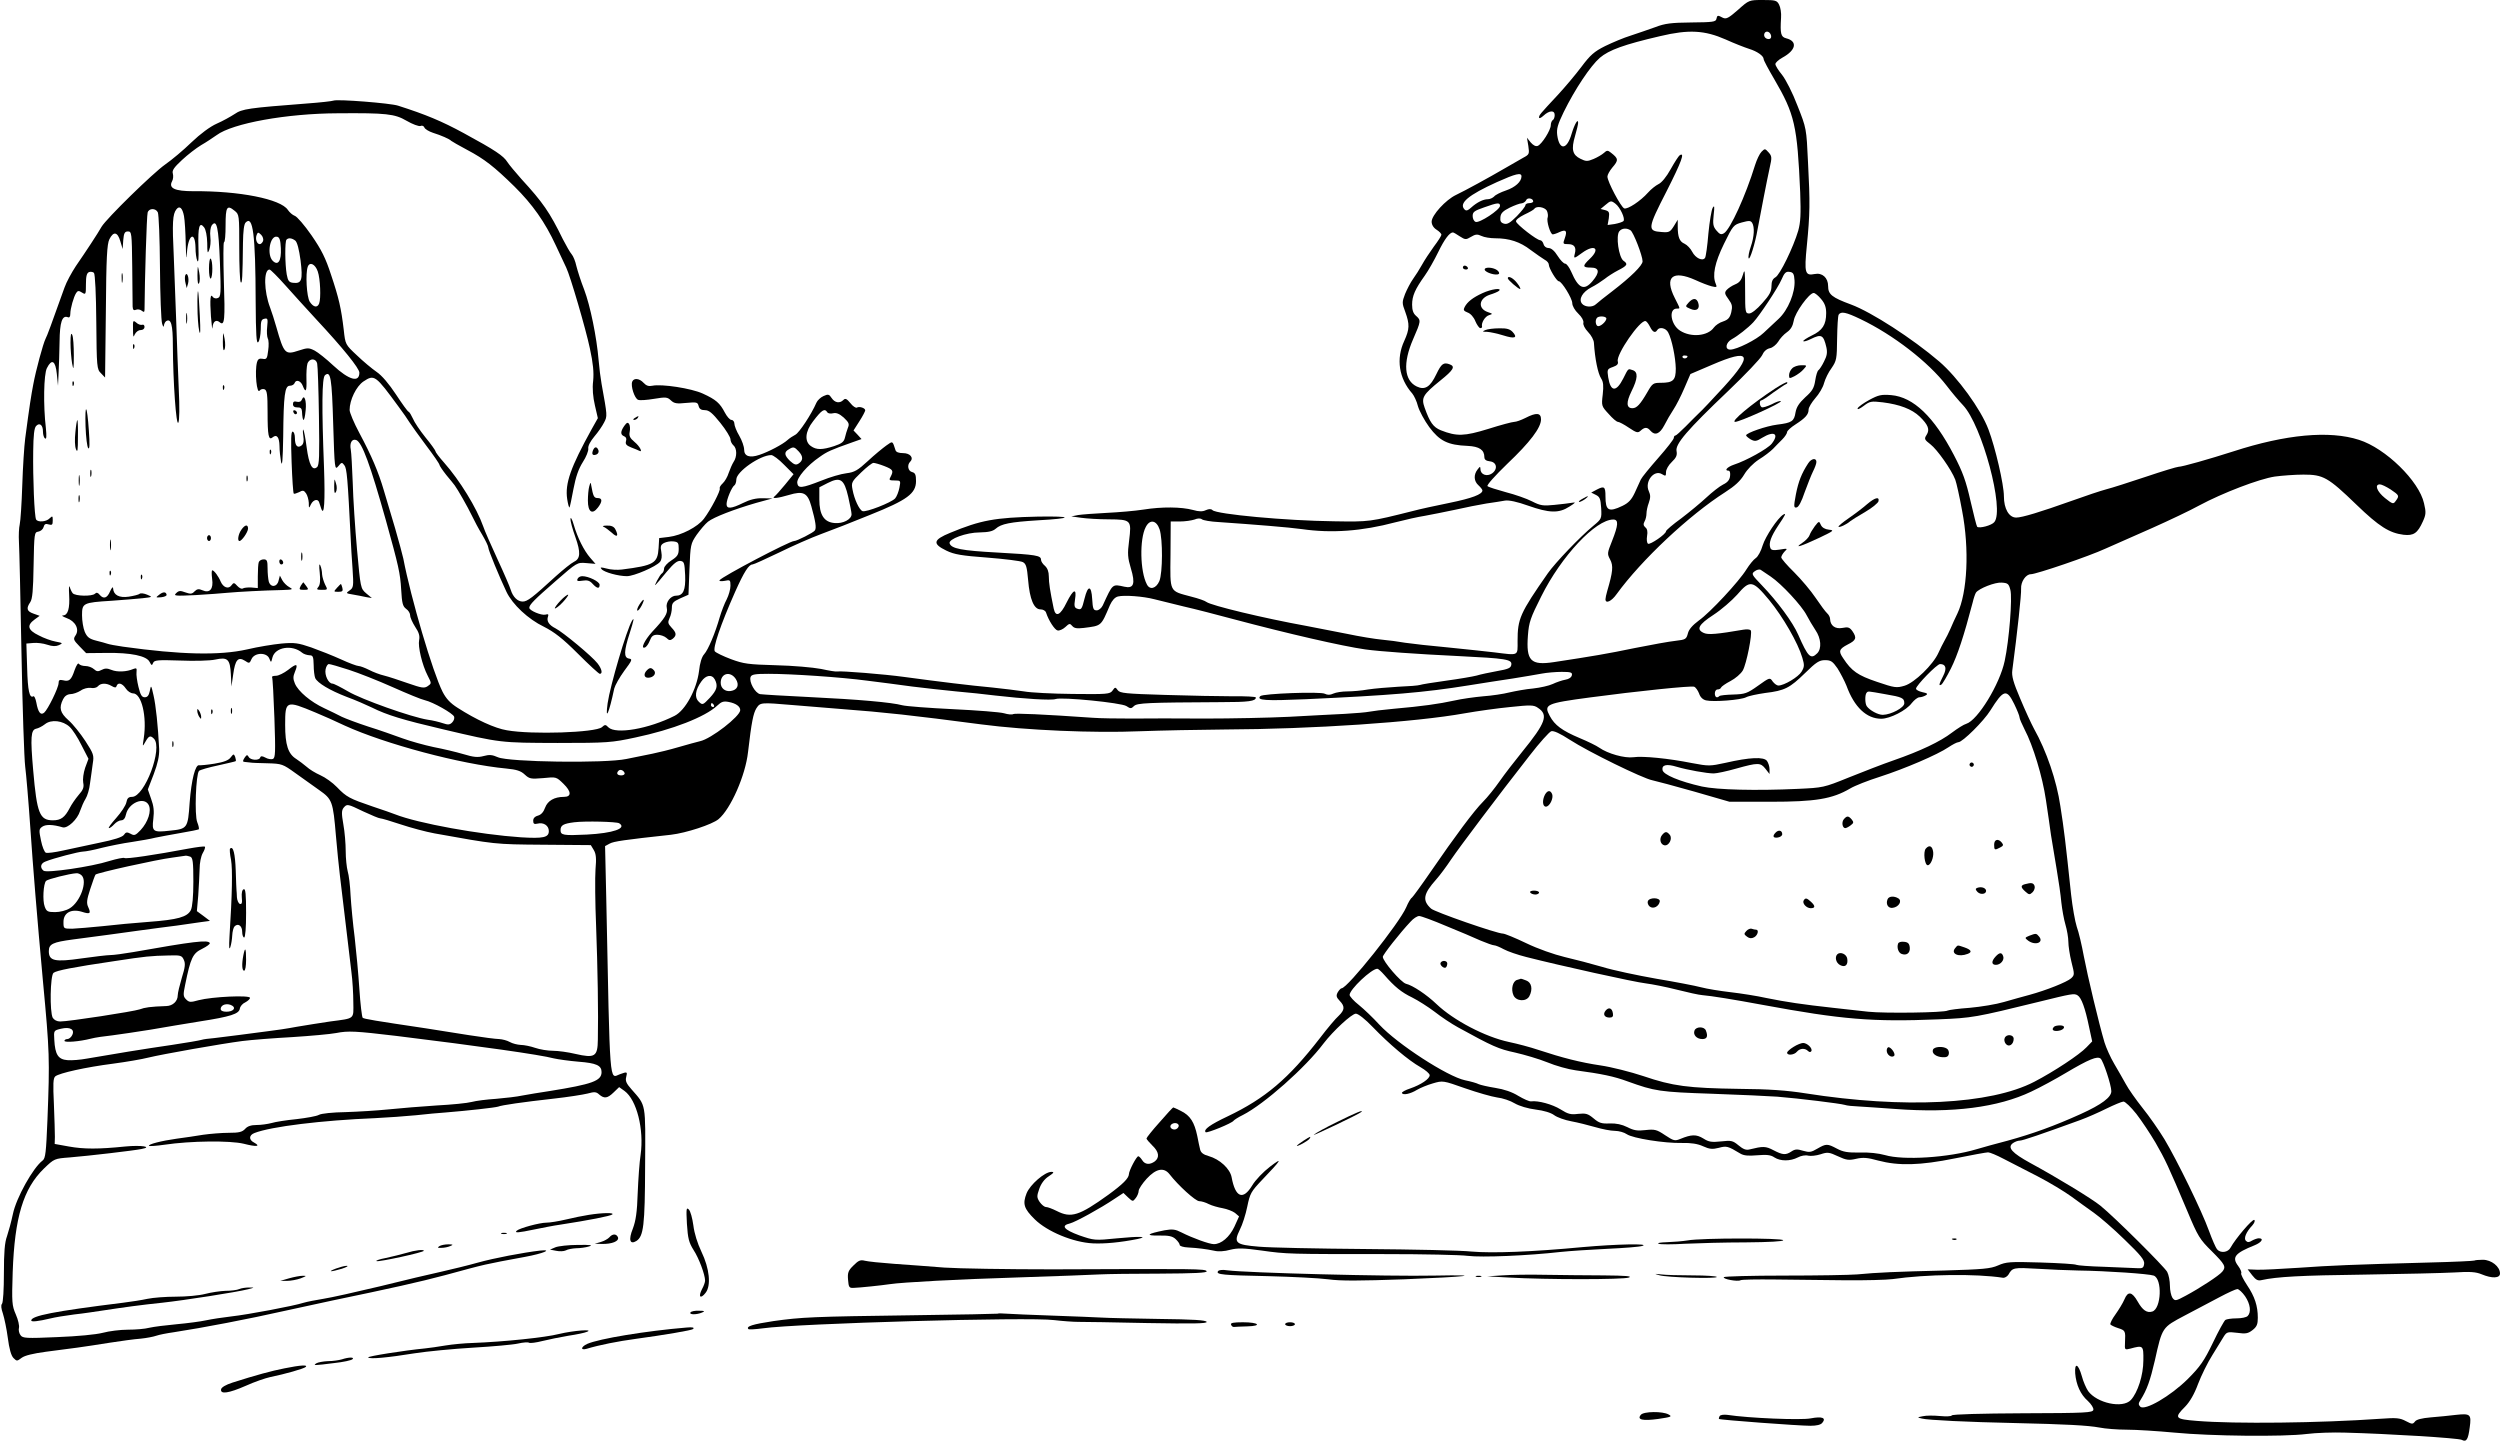 <?xml version="1.0" standalone="no"?>
<!DOCTYPE svg PUBLIC "-//W3C//DTD SVG 20010904//EN"
 "http://www.w3.org/TR/2001/REC-SVG-20010904/DTD/svg10.dtd">
<svg version="1.0" xmlns="http://www.w3.org/2000/svg"
 width="1280pt" height="738pt" viewBox="0 0 1280 738"
 preserveAspectRatio="xMidYMid meet">
<g transform="translate(0,738) scale(0.1,-0.1)"
fill="#000000" stroke="none">
<path d="M8898 7329 c-48 -42 -60 -48 -77 -40 -26 14 -29 14 -33 -6 -3 -15
-19 -17 -128 -18 -103 -1 -136 -5 -185 -24 -33 -12 -89 -31 -125 -43 -36 -11
-95 -36 -132 -54 -56 -28 -76 -46 -121 -106 -30 -40 -84 -104 -120 -143 -95
-102 -97 -104 -97 -117 0 -6 10 -2 23 10 29 27 57 29 57 3 0 -11 -4 -23 -10
-26 -5 -3 -10 -15 -10 -26 0 -25 -46 -98 -67 -106 -10 -4 -23 3 -36 18 l-19
24 7 -42 c6 -41 5 -44 -25 -60 -18 -10 -60 -34 -94 -54 -84 -49 -203 -114
-251 -137 -53 -25 -125 -104 -125 -137 0 -15 9 -31 25 -41 14 -9 25 -20 25
-26 0 -5 -17 -32 -39 -61 -21 -29 -48 -70 -60 -92 -12 -22 -33 -55 -46 -73
-13 -18 -31 -53 -41 -77 -16 -42 -16 -47 1 -92 23 -64 22 -88 -5 -148 -43 -92
-28 -192 41 -270 9 -11 23 -40 29 -65 7 -24 33 -73 58 -107 53 -71 95 -92 197
-96 59 -3 85 -20 85 -58 0 -12 9 -19 28 -21 36 -4 42 -40 11 -62 -26 -18 -59
-6 -59 22 -1 15 -2 15 -15 -2 -21 -27 -19 -60 5 -81 11 -10 20 -22 20 -26 0
-20 -53 -40 -170 -64 -69 -14 -152 -32 -185 -41 -223 -56 -223 -56 -405 -53
-246 3 -601 36 -622 57 -7 7 -18 7 -34 0 -17 -8 -35 -8 -66 1 -60 16 -159 17
-253 2 -44 -7 -129 -14 -190 -17 -60 -3 -126 -8 -145 -11 l-35 -7 50 -7 c28
-4 91 -8 141 -8 116 -1 118 -3 105 -109 -9 -68 -7 -88 9 -142 24 -79 15 -105
-33 -94 -63 14 -59 17 -111 -96 -7 -14 -20 -25 -31 -25 -17 0 -20 8 -23 58 -4
71 -22 72 -39 3 -14 -57 -17 -60 -39 -52 -13 5 -15 14 -10 46 10 61 -8 55 -43
-15 -32 -66 -56 -77 -66 -31 -19 92 -25 132 -25 164 0 25 -7 43 -20 55 -11 9
-20 23 -20 31 0 22 -24 26 -224 37 -184 10 -235 20 -244 47 -7 22 86 56 154
56 46 1 67 6 82 19 28 25 73 34 216 43 182 10 183 22 1 19 -222 -5 -293 -18
-450 -83 -88 -36 -92 -56 -20 -91 41 -20 78 -26 211 -36 88 -7 170 -17 181
-23 17 -9 21 -25 27 -92 8 -98 30 -150 63 -150 14 0 26 -7 29 -17 13 -40 44
-88 59 -91 9 -2 27 6 39 17 21 20 24 20 36 6 10 -12 24 -14 59 -10 92 12 87 7
134 117 11 24 25 40 41 44 32 8 129 1 186 -14 25 -6 92 -23 150 -37 58 -13
173 -43 255 -65 282 -75 556 -138 675 -155 70 -10 266 -24 475 -34 246 -12
277 -17 273 -44 -2 -17 -15 -23 -73 -33 -38 -7 -86 -17 -105 -23 -19 -5 -89
-17 -155 -26 -66 -9 -127 -19 -135 -22 -8 -3 -58 -7 -110 -9 -52 -3 -122 -9
-155 -14 -33 -6 -81 -10 -107 -10 -26 0 -58 -5 -71 -11 -17 -8 -30 -8 -44 -1
-21 12 -317 1 -330 -12 -22 -22 26 -25 232 -16 435 20 606 34 835 71 69 11
170 27 225 35 55 9 122 20 148 25 26 5 73 9 103 9 47 0 55 -3 52 -17 -2 -11
-15 -20 -33 -23 -17 -3 -46 -13 -65 -22 -19 -9 -64 -19 -100 -23 -36 -3 -90
-13 -121 -20 -31 -8 -92 -17 -135 -20 -44 -4 -110 -13 -149 -22 -78 -17 -162
-29 -310 -42 -55 -5 -111 -12 -125 -15 -14 -3 -70 -8 -125 -11 -55 -3 -183 -9
-285 -15 -102 -5 -295 -9 -430 -9 -135 1 -303 1 -375 0 -71 0 -161 1 -200 4
-257 18 -398 24 -407 19 -6 -4 -27 -2 -47 4 -20 6 -137 15 -261 21 -124 6
-241 15 -260 20 -55 15 -226 30 -475 42 -126 6 -240 13 -253 15 -26 5 -58 63
-49 88 5 13 23 16 91 16 119 0 370 -17 506 -35 63 -8 167 -21 230 -30 63 -8
165 -19 225 -25 61 -5 151 -15 200 -21 147 -17 289 -26 310 -18 33 11 335 -19
362 -36 21 -14 25 -14 39 0 16 16 68 18 444 20 144 0 180 5 180 24 0 4 -53 7
-117 6 -65 0 -221 3 -348 7 -202 6 -231 9 -242 24 -12 17 -14 17 -27 -2 -13
-18 -27 -19 -205 -17 -104 1 -216 7 -248 13 -33 5 -106 14 -163 20 -110 10
-273 30 -450 54 -100 14 -326 32 -343 28 -5 -2 -42 4 -83 13 -42 8 -145 17
-232 19 -141 4 -164 7 -229 31 -40 15 -77 33 -83 40 -12 15 29 136 104 305 46
103 70 140 89 140 6 0 67 28 136 61 69 34 167 77 216 95 50 18 162 62 250 98
190 76 235 109 235 173 0 32 -4 42 -20 46 -21 5 -27 36 -10 53 20 20 0 44 -36
44 -22 0 -36 5 -39 15 -16 49 -13 48 -47 24 -18 -13 -61 -48 -94 -79 -52 -48
-69 -58 -110 -63 -27 -3 -85 -20 -129 -38 -100 -39 -119 -41 -123 -12 -4 26
52 91 114 133 39 28 57 36 167 75 l48 17 -20 22 -21 22 30 47 c17 26 30 52 30
56 0 12 -30 22 -43 14 -5 -3 -21 7 -33 23 -19 23 -26 26 -36 16 -19 -19 -44
-14 -60 10 -13 20 -18 21 -42 10 -14 -6 -31 -22 -36 -34 -25 -58 -88 -154
-108 -164 -12 -6 -30 -18 -40 -27 -24 -22 -98 -61 -144 -76 -50 -17 -78 -7
-78 27 0 15 -11 47 -25 71 -14 23 -25 52 -25 62 0 10 -7 19 -15 19 -8 0 -23
17 -34 38 -25 48 -45 66 -113 97 -59 27 -210 50 -258 40 -19 -4 -31 0 -45 15
-21 23 -50 26 -58 6 -9 -22 12 -86 30 -93 9 -4 46 -1 82 5 60 10 68 9 86 -8
17 -16 30 -18 78 -13 54 5 59 4 64 -16 4 -15 13 -21 32 -21 21 0 38 -14 79
-65 29 -36 52 -74 52 -84 0 -10 7 -24 15 -31 19 -16 19 -59 1 -85 -7 -11 -18
-36 -25 -56 -6 -20 -20 -44 -31 -54 -11 -10 -17 -21 -15 -26 6 -9 -46 -109
-81 -155 -32 -42 -115 -85 -179 -93 l-50 -6 -3 -51 c-5 -78 -23 -89 -188 -110
-23 -3 -58 -1 -78 5 -31 8 -35 7 -26 -3 13 -16 86 -36 130 -36 36 0 149 49
169 73 9 11 11 28 7 51 -6 29 -3 37 14 46 12 6 33 10 48 8 24 -3 27 -7 27 -38
0 -29 -6 -39 -37 -59 -21 -13 -38 -32 -38 -42 0 -10 -5 -21 -10 -24 -6 -3 -17
-21 -26 -38 -18 -36 -17 -35 50 46 36 43 54 57 70 55 19 -3 21 -10 24 -74 3
-76 -10 -104 -47 -104 -28 0 -54 -35 -47 -63 6 -27 -9 -52 -75 -122 -39 -43
-61 -89 -37 -80 8 3 19 19 25 35 9 23 17 30 39 30 15 0 36 -7 46 -16 14 -14
20 -14 33 -4 20 17 19 30 -7 57 -18 20 -20 26 -10 48 7 14 12 38 12 54 0 23 7
31 42 47 l43 19 5 130 c5 127 6 131 37 177 18 25 44 56 58 67 31 24 133 63
246 96 l84 23 -50 1 c-34 1 -66 -7 -100 -24 -61 -30 -85 -32 -85 -6 0 24 27
88 40 96 5 3 10 17 10 30 0 40 122 125 179 125 9 0 39 -22 65 -49 l49 -49 -44
-54 c-24 -29 -48 -56 -54 -60 -17 -13 18 -9 75 8 73 22 95 11 114 -58 22 -79
27 -112 18 -124 -7 -11 -92 -54 -106 -54 -23 0 -371 -183 -382 -201 -3 -5 9
-6 26 -3 28 6 30 5 30 -25 0 -18 -9 -49 -19 -69 -11 -20 -27 -62 -36 -92 -23
-81 -59 -167 -80 -190 -12 -13 -22 -46 -26 -86 -12 -94 -70 -201 -125 -229
-133 -67 -301 -96 -339 -59 -14 15 -18 15 -33 1 -32 -28 -359 -39 -487 -16
-61 10 -157 54 -252 115 -38 24 -59 47 -77 82 -50 99 -162 478 -201 682 -4 19
-23 89 -42 155 -20 66 -46 154 -58 195 -28 95 -62 175 -125 293 -28 52 -50
105 -50 118 0 51 34 121 71 146 56 37 61 33 181 -131 21 -28 46 -64 55 -79 10
-15 48 -69 85 -118 38 -50 68 -94 68 -99 0 -4 16 -28 35 -52 19 -23 39 -47 43
-53 15 -20 67 -111 88 -155 12 -25 35 -69 53 -98 17 -29 31 -58 31 -65 0 -13
56 -149 93 -227 31 -65 111 -140 192 -179 53 -27 95 -59 174 -138 57 -57 107
-103 112 -103 16 0 10 26 -12 54 -28 36 -176 159 -215 179 -34 17 -47 38 -38
61 4 11 0 13 -14 9 -20 -5 -82 21 -82 35 0 16 26 42 135 137 110 96 110 96
157 92 l47 -4 -27 31 c-32 37 -65 102 -85 171 -8 28 -16 40 -16 28 -1 -12 11
-54 25 -93 28 -79 26 -111 -8 -127 -13 -6 -54 -39 -93 -74 -120 -110 -145
-129 -169 -129 -26 0 -50 24 -61 60 -4 14 -34 84 -67 155 -33 72 -67 148 -74
170 -33 94 -121 237 -200 326 -24 27 -44 53 -44 58 0 4 -23 37 -52 72 -28 35
-57 78 -64 96 -8 17 -17 33 -22 35 -5 1 -34 42 -65 89 -35 53 -72 97 -99 115
-23 16 -69 54 -101 85 -59 55 -59 56 -67 130 -13 110 -25 163 -65 282 -28 86
-49 128 -100 202 -36 52 -75 97 -86 100 -11 4 -26 17 -35 30 -36 56 -250 98
-483 96 -96 0 -129 15 -110 51 6 10 7 28 4 39 -5 16 5 31 47 70 29 27 73 61
98 76 25 14 60 38 79 51 82 61 359 111 621 112 248 2 291 -3 351 -38 31 -18
63 -30 72 -27 8 4 17 0 20 -8 3 -8 23 -20 44 -27 42 -13 85 -32 93 -41 3 -3
40 -24 83 -47 87 -46 137 -85 241 -187 92 -91 156 -181 212 -302 25 -54 49
-105 53 -113 20 -40 101 -317 121 -413 17 -78 21 -123 17 -167 -5 -39 -1 -83
9 -126 l15 -65 -32 -57 c-107 -194 -137 -277 -125 -357 4 -26 9 -45 12 -43 2
3 11 45 20 94 12 63 26 103 48 138 17 26 30 58 28 70 -2 13 11 37 31 61 19 22
41 54 50 72 17 33 17 32 -13 198 -5 28 -12 82 -15 120 -10 120 -43 280 -74
362 -17 43 -34 97 -40 121 -5 24 -16 51 -24 60 -8 9 -28 44 -45 77 -68 139
-102 188 -213 309 -30 34 -62 72 -71 86 -20 32 -61 60 -223 148 -114 62 -196
96 -337 141 -40 13 -309 34 -330 26 -7 -3 -69 -10 -138 -15 -297 -23 -330 -27
-369 -54 -20 -13 -61 -36 -91 -49 -34 -15 -84 -52 -130 -96 -41 -40 -101 -90
-134 -113 -63 -44 -301 -277 -326 -319 -19 -34 -81 -128 -132 -202 -21 -32
-48 -81 -58 -110 -69 -193 -88 -245 -97 -262 -12 -24 -49 -159 -63 -235 -10
-52 -19 -108 -41 -275 -5 -38 -12 -146 -15 -240 -3 -93 -9 -183 -13 -200 -4
-16 -6 -57 -4 -90 2 -33 8 -289 13 -570 5 -280 14 -541 19 -580 5 -38 17 -178
26 -310 14 -206 34 -451 65 -790 34 -362 35 -395 23 -707 -7 -169 -10 -199
-25 -210 -49 -37 -135 -191 -152 -274 -8 -38 -22 -89 -30 -113 -12 -32 -16
-83 -16 -190 0 -81 -4 -151 -10 -157 -6 -6 -4 -24 5 -50 7 -22 19 -78 25 -124
7 -55 17 -91 29 -103 17 -17 18 -17 42 1 16 12 58 22 124 31 127 16 194 25
325 46 58 9 130 19 160 21 30 3 66 10 80 15 14 5 54 13 90 18 150 23 380 67
575 111 77 17 183 40 235 51 303 63 447 95 578 130 217 59 196 54 411 94 92
17 145 39 76 32 -86 -10 -234 -38 -320 -62 -49 -14 -133 -34 -185 -46 -52 -11
-194 -45 -315 -75 -121 -29 -251 -58 -290 -64 -38 -6 -83 -15 -100 -20 -53
-17 -288 -61 -370 -70 -44 -5 -102 -14 -130 -20 -27 -6 -95 -15 -150 -20 -55
-5 -118 -13 -140 -18 -22 -6 -71 -10 -110 -10 -38 0 -96 -7 -129 -16 -35 -9
-129 -18 -234 -22 -158 -7 -176 -6 -187 10 -7 9 -11 26 -8 37 3 10 -4 42 -16
69 -20 46 -21 61 -16 217 10 280 54 427 160 530 53 51 54 51 132 57 98 8 328
35 367 43 60 11 1 21 -82 13 -137 -14 -213 -14 -290 0 l-72 13 1 36 c0 20 -2
95 -5 167 -5 106 -4 133 7 143 21 17 156 47 296 65 68 9 149 23 180 31 74 18
374 71 482 85 48 6 163 15 255 20 93 6 195 15 226 21 61 12 98 10 308 -15 423
-52 735 -96 806 -115 22 -5 79 -13 127 -17 90 -7 117 -19 117 -53 0 -45 -47
-62 -265 -97 -49 -7 -112 -18 -140 -23 -27 -6 -88 -13 -135 -17 -47 -3 -103
-10 -125 -16 -22 -6 -103 -14 -180 -18 -77 -5 -187 -14 -245 -20 -58 -6 -157
-12 -220 -14 -65 -1 -125 -7 -137 -14 -12 -7 -64 -16 -115 -22 -51 -5 -109
-14 -128 -20 -19 -5 -53 -10 -76 -10 -28 0 -47 -6 -59 -20 -15 -16 -31 -20
-84 -20 -36 0 -95 -5 -131 -10 -36 -6 -96 -15 -135 -20 -79 -11 -149 -29 -142
-37 3 -2 38 0 79 6 134 20 336 22 406 5 66 -17 89 -14 53 6 -28 14 -27 38 2
49 84 33 346 65 617 76 63 3 158 10 210 15 52 6 120 12 150 14 112 9 255 25
270 30 20 8 125 23 285 41 72 8 149 20 173 26 36 10 45 9 60 -5 26 -22 42 -20
74 11 l28 27 28 -20 c62 -46 100 -196 82 -326 -6 -37 -12 -126 -15 -197 -3
-98 -10 -142 -25 -182 -23 -57 -15 -83 18 -63 37 24 44 77 45 384 2 328 6 306
-70 393 -26 29 -32 43 -27 62 7 28 6 29 -32 15 -55 -21 -50 -82 -70 902 l-6
266 24 13 c20 11 73 19 313 45 78 9 212 53 244 80 62 52 138 224 151 344 18
155 27 198 43 224 20 30 21 30 187 16 63 -5 174 -14 245 -20 225 -17 362 -32
720 -79 229 -30 576 -45 810 -35 110 4 306 8 435 9 451 2 975 37 1230 83 63
11 168 26 232 32 104 11 121 11 142 -4 55 -36 41 -76 -81 -226 -38 -47 -90
-114 -115 -150 -25 -36 -63 -83 -85 -105 -46 -46 -142 -175 -267 -357 -48 -70
-92 -130 -97 -134 -6 -3 -19 -25 -29 -49 -34 -80 -301 -415 -331 -415 -4 0
-13 -9 -20 -21 -9 -17 -7 -25 10 -43 28 -29 26 -47 -5 -77 -15 -13 -58 -64
-96 -114 -161 -208 -280 -309 -473 -401 -89 -42 -125 -68 -112 -81 7 -6 135
46 143 59 3 4 24 18 47 29 110 56 321 243 414 367 49 64 144 152 165 152 12 0
48 -28 87 -69 84 -87 182 -170 244 -205 26 -15 47 -33 47 -41 0 -19 -45 -49
-100 -68 -25 -8 -44 -19 -42 -23 4 -13 43 -5 77 16 17 10 53 25 81 33 51 15
52 15 165 -25 63 -22 137 -43 164 -47 28 -3 69 -17 90 -30 24 -14 68 -27 108
-32 41 -5 78 -16 95 -29 15 -11 54 -25 87 -31 33 -6 88 -20 123 -30 34 -10 79
-19 100 -19 21 0 48 -8 61 -17 30 -21 193 -47 283 -45 46 1 80 -4 108 -17 33
-15 48 -16 80 -8 40 11 47 9 110 -29 18 -11 41 -13 87 -9 49 4 69 2 88 -11 31
-20 81 -20 120 0 16 9 40 13 53 9 13 -3 41 0 63 7 36 12 44 11 89 -10 43 -20
56 -22 94 -13 35 8 58 6 112 -9 106 -28 215 -25 393 11 84 17 161 31 170 31 9
0 45 -15 79 -33 34 -17 113 -58 175 -90 62 -32 139 -79 172 -103 33 -24 85
-62 115 -83 30 -21 102 -83 158 -138 83 -80 103 -105 100 -124 -3 -21 -8 -24
-38 -22 -19 1 -95 4 -167 7 -73 2 -137 7 -142 10 -5 4 -87 9 -183 12 -158 5
-177 3 -218 -15 -39 -17 -76 -20 -275 -26 -248 -6 -342 -10 -447 -20 -37 -3
-204 -6 -372 -6 -168 0 -308 -4 -310 -8 -7 -10 71 -24 85 -16 5 4 84 5 177 4
92 -1 253 -3 357 -4 105 -1 215 2 245 6 173 25 428 28 564 7 10 -2 23 6 30 17
19 35 28 36 146 29 63 -4 158 -8 210 -9 146 -2 362 -17 387 -26 45 -17 39
-169 -7 -184 -28 -9 -50 7 -75 51 -29 51 -50 55 -68 11 -8 -19 -29 -53 -46
-77 -17 -23 -28 -46 -26 -51 3 -4 21 -13 40 -19 37 -12 38 -14 35 -74 -2 -38
-1 -38 27 -31 66 18 68 17 67 -60 0 -76 -29 -165 -64 -203 -42 -45 -174 -16
-219 46 -10 15 -25 49 -32 76 -18 64 -38 72 -34 14 5 -58 27 -108 65 -141 17
-16 30 -36 28 -45 -3 -15 -34 -17 -363 -18 -208 -1 -360 -5 -362 -11 -2 -5
-29 -6 -61 -3 -31 3 -70 3 -87 -1 -30 -6 -30 -6 -5 -12 30 -8 237 -18 475 -23
263 -6 375 -12 434 -23 29 -6 93 -11 141 -11 48 0 157 -7 243 -15 186 -18 558
-22 677 -7 47 6 135 9 195 7 229 -6 581 -28 599 -37 24 -13 33 1 41 64 9 66 4
72 -69 64 -33 -4 -92 -10 -131 -13 -46 -4 -74 -11 -81 -22 -11 -14 -15 -13
-46 3 -30 16 -48 18 -129 12 -312 -22 -747 -27 -941 -11 -113 9 -118 15 -60
73 24 25 47 64 66 116 16 42 49 110 74 149 25 40 51 83 59 96 14 21 19 23 67
17 44 -6 56 -4 79 14 22 17 27 30 27 63 0 61 -16 109 -55 167 -19 29 -33 56
-30 61 3 5 -4 22 -16 38 -33 44 -16 65 84 105 37 15 50 36 22 36 -8 0 -24 -6
-35 -12 -14 -9 -22 -10 -31 -1 -12 12 0 44 33 79 11 13 15 24 10 28 -10 6 -97
-97 -121 -141 -13 -26 -52 -31 -70 -9 -6 7 -25 50 -41 94 -37 103 -164 362
-228 469 -28 46 -78 118 -112 160 -34 43 -73 98 -86 123 -14 25 -40 71 -59
103 -19 32 -41 81 -50 110 -29 98 -87 342 -106 442 -10 55 -26 123 -36 150 -9
28 -22 102 -29 165 -29 274 -36 332 -55 453 -19 130 -71 282 -135 396 -13 24
-45 93 -70 153 -36 84 -45 117 -41 146 26 196 47 391 45 418 -2 35 24 74 50
74 27 0 298 92 382 131 47 21 155 69 240 106 85 38 193 89 240 115 119 64 307
136 387 148 37 5 104 10 147 10 101 0 125 -13 271 -154 116 -112 169 -145 241
-154 52 -6 72 8 99 68 16 35 17 47 6 93 -25 114 -197 282 -333 325 -152 49
-375 28 -643 -59 -125 -40 -262 -79 -281 -79 -8 0 -84 -23 -167 -51 -84 -28
-174 -57 -202 -64 -27 -7 -108 -34 -180 -60 -157 -56 -252 -85 -282 -85 -37 0
-63 45 -63 109 0 60 -44 250 -79 342 -39 104 -158 267 -252 348 -138 118 -347
253 -452 292 -98 36 -117 52 -117 94 0 43 -30 70 -69 62 -49 -10 -54 5 -40
145 16 163 17 220 6 427 -8 174 -8 174 -54 290 -25 66 -60 134 -79 158 -19 23
-34 47 -34 55 0 7 16 22 36 33 70 38 79 84 19 99 -27 7 -31 23 -26 105 2 24
-3 54 -10 67 -11 22 -19 24 -83 24 -71 0 -71 0 -128 -51z m-63 -151 c44 -20
98 -41 120 -48 42 -13 75 -36 75 -53 0 -6 24 -51 54 -102 105 -180 118 -237
133 -580 4 -113 2 -152 -10 -196 -25 -85 -94 -227 -117 -239 -14 -8 -20 -21
-20 -45 0 -27 -10 -46 -47 -87 -28 -32 -55 -53 -67 -53 -20 0 -21 6 -21 119 0
102 -2 113 -11 80 -8 -28 -18 -41 -40 -50 -17 -7 -36 -20 -44 -29 -11 -13 -10
-20 10 -47 19 -26 21 -37 14 -67 -7 -28 -16 -38 -42 -47 -18 -5 -39 -20 -47
-31 -31 -44 -117 -52 -173 -16 -48 30 -60 113 -17 113 19 0 19 -4 -10 54 -55
108 -12 145 106 92 30 -14 67 -28 83 -32 26 -6 28 -5 21 12 -19 43 -6 108 42
206 46 94 49 97 91 109 37 10 45 10 53 -2 13 -21 11 -70 -7 -122 -9 -26 -14
-52 -11 -59 5 -15 34 77 46 149 14 75 48 252 62 315 12 52 11 59 -6 78 -18 20
-19 20 -36 3 -10 -10 -24 -40 -33 -68 -49 -159 -127 -329 -159 -349 -15 -9
-22 -6 -39 14 -17 20 -19 33 -14 80 5 43 4 51 -5 36 -6 -10 -16 -69 -22 -131
-5 -63 -13 -119 -17 -125 -12 -19 -49 -2 -66 31 -8 16 -26 35 -39 41 -26 11
-35 34 -35 88 l0 35 -20 -33 c-19 -30 -24 -33 -62 -30 -75 5 -73 18 25 209 77
152 95 202 67 184 -5 -3 -26 -35 -46 -71 -22 -40 -47 -70 -63 -77 -14 -7 -38
-26 -53 -43 -39 -44 -105 -87 -122 -81 -17 7 -86 137 -86 163 0 9 11 29 25 46
33 38 32 46 -8 77 -15 12 -20 12 -35 -2 -10 -9 -34 -23 -53 -31 -31 -13 -39
-13 -67 1 -41 20 -48 48 -28 116 9 30 16 61 16 68 0 25 -18 -6 -33 -55 -24
-84 -63 -88 -74 -8 -4 32 2 54 33 118 58 118 137 236 185 278 47 40 124 68
309 111 147 35 228 30 335 -17z m233 19 c2 -10 -3 -17 -12 -17 -18 0 -29 16
-21 31 9 14 29 6 33 -14z m-1278 -720 c0 -27 -32 -56 -79 -72 -27 -9 -55 -23
-61 -31 -7 -7 -21 -14 -32 -14 -24 0 -56 -16 -86 -43 -16 -15 -25 -18 -33 -10
-32 32 18 74 166 141 96 43 125 50 125 29z m60 -128 c0 -5 -9 -9 -20 -9 -11 0
-20 -5 -20 -11 0 -6 -20 -31 -44 -56 -35 -35 -49 -43 -66 -38 -16 5 -20 13
-18 33 2 21 14 32 48 49 25 12 52 22 61 22 9 1 19 8 23 16 5 15 36 10 36 -6z
m421 -12 c24 -18 52 -78 41 -89 -5 -5 -25 -11 -45 -15 l-36 -5 6 34 c4 31 2
36 -18 42 l-24 6 24 20 c27 23 30 24 52 7z m-591 -11 c0 -20 -106 -90 -125
-82 -8 3 -15 16 -15 30 0 21 9 27 58 44 70 25 82 26 82 8z m-6738 -52 c4 -21
8 -86 9 -144 2 -72 4 -86 6 -45 6 94 42 116 44 27 0 -26 4 -56 9 -67 6 -13 8
12 6 72 -3 102 5 130 29 99 9 -12 15 -43 16 -80 0 -52 2 -57 10 -36 6 14 9 44
6 67 -3 24 1 50 7 59 26 34 35 -9 42 -189 6 -161 5 -177 -11 -183 -9 -4 -20
-1 -25 5 -13 22 -16 -9 -10 -99 4 -47 7 -73 8 -58 2 32 18 44 37 28 25 -21 28
12 21 216 -3 107 -3 194 1 194 5 0 8 39 8 87 0 94 7 106 46 74 24 -19 24 -22
24 -189 0 -94 3 -174 8 -178 7 -7 9 26 11 203 1 59 5 96 14 104 37 38 50 -59
51 -405 1 -172 4 -217 13 -208 7 7 12 36 13 64 0 44 3 53 19 56 17 4 18 -1 14
-41 -3 -24 -1 -51 3 -60 5 -8 6 -36 2 -62 -5 -42 -8 -46 -29 -42 -16 3 -24 -2
-28 -17 -13 -48 -1 -170 14 -145 5 6 15 9 24 6 13 -5 16 -25 16 -116 0 -122 5
-148 26 -130 21 17 34 1 35 -44 0 -23 4 -60 8 -82 6 -28 9 11 11 130 2 213 8
260 34 260 11 0 21 6 24 13 7 21 32 13 42 -13 15 -39 21 -30 19 33 -1 31 1 67
5 80 10 29 44 29 50 0 3 -13 7 -134 9 -270 3 -204 2 -250 -10 -260 -24 -20
-41 12 -53 102 -6 47 -14 87 -17 90 -3 3 -3 -12 0 -32 4 -25 1 -40 -8 -48 -21
-17 -35 -3 -35 36 0 19 -5 34 -12 34 -8 0 -9 -41 -5 -156 3 -86 8 -159 11
-161 2 -3 14 1 27 7 19 11 25 10 36 -6 7 -10 13 -32 14 -48 0 -30 1 -30 11 -8
12 24 36 30 42 10 2 -7 7 -22 11 -33 15 -41 20 38 14 210 -12 308 -11 461 5
474 29 24 35 -13 42 -251 7 -231 8 -236 26 -215 17 21 19 21 31 5 13 -16 17
-64 33 -383 1 -27 5 -93 9 -146 6 -91 5 -98 -15 -112 -20 -14 -20 -15 17 -21
21 -4 51 -9 67 -13 l30 -5 -29 24 c-29 25 -29 27 -47 224 -10 110 -20 263 -22
342 -3 78 -7 154 -10 170 -7 34 6 57 28 49 30 -12 72 -127 152 -412 65 -234
73 -269 78 -353 4 -71 8 -86 25 -99 12 -8 21 -23 21 -34 0 -11 12 -37 26 -59
19 -28 24 -46 20 -67 -7 -33 15 -127 44 -183 20 -39 20 -39 0 -53 -18 -12 -30
-10 -102 15 -46 16 -100 34 -121 39 -22 5 -56 18 -77 29 -22 11 -46 20 -54 20
-8 0 -49 15 -90 34 -42 19 -110 46 -152 61 -67 23 -86 26 -153 20 -42 -4 -121
-17 -176 -30 -142 -32 -341 -27 -635 14 -36 5 -72 12 -80 15 -8 3 -34 10 -58
16 -35 9 -46 18 -58 45 -8 19 -14 57 -14 85 0 62 5 65 150 74 58 4 129 10 159
13 53 6 53 6 25 18 -16 7 -33 9 -39 5 -5 -5 -31 -11 -56 -15 -49 -7 -78 8 -80
43 0 10 -7 3 -15 -15 -15 -36 -34 -42 -54 -18 -9 11 -16 13 -24 5 -14 -14
-101 -13 -114 3 -5 6 -12 21 -15 32 -4 11 -5 -7 -3 -40 4 -70 -6 -105 -31
-106 -10 0 -2 -6 17 -13 46 -16 68 -58 47 -89 -13 -19 -11 -24 20 -56 l34 -35
102 1 c127 2 208 -15 223 -46 10 -19 12 -20 18 -5 6 14 21 16 139 12 72 -3
153 -1 179 5 64 14 76 2 80 -76 l3 -62 9 62 c10 75 25 92 60 70 22 -15 24 -14
34 9 16 34 78 35 91 2 9 -22 9 -22 16 6 14 53 101 67 152 24 8 -7 25 -12 37
-13 18 0 21 -6 22 -50 0 -27 4 -58 8 -67 12 -25 73 -62 161 -96 44 -16 103
-42 130 -55 76 -38 158 -63 363 -111 297 -70 293 -69 587 -70 256 0 277 2 398
28 190 40 357 105 419 163 22 21 33 24 59 19 37 -7 59 -23 59 -42 0 -31 -149
-147 -206 -159 -16 -4 -65 -17 -109 -30 -44 -13 -105 -28 -135 -34 -30 -6 -90
-18 -133 -27 -109 -23 -602 -16 -658 9 -29 13 -44 14 -73 6 -30 -8 -51 -6
-104 10 -37 11 -105 27 -152 36 -47 10 -119 30 -160 45 -41 15 -120 43 -175
60 -55 18 -116 41 -135 50 -19 10 -60 30 -90 44 -69 32 -133 86 -150 126 -10
24 -10 36 0 60 18 43 9 45 -35 10 -21 -16 -49 -30 -62 -30 -13 0 -22 -3 -20
-7 3 -5 8 -99 12 -210 6 -178 5 -203 -8 -209 -9 -3 -26 0 -38 7 -17 9 -24 9
-27 0 -5 -16 -50 -14 -59 4 -7 12 -10 11 -21 -5 -10 -16 -10 -20 0 -21 7 -1
20 -2 28 -3 8 -2 49 -3 90 -4 73 -2 78 -4 142 -50 36 -26 91 -65 122 -87 67
-47 71 -57 86 -235 6 -69 15 -159 20 -200 9 -76 23 -190 40 -335 5 -44 14
-116 19 -160 6 -44 10 -115 10 -157 1 -88 10 -81 -119 -98 -47 -7 -123 -19
-170 -27 -47 -9 -114 -19 -150 -23 -36 -5 -101 -13 -145 -19 -44 -6 -102 -13
-128 -16 -26 -2 -56 -6 -65 -9 -9 -3 -78 -15 -152 -26 -132 -19 -316 -49 -435
-70 -32 -6 -77 -10 -100 -8 -47 4 -63 28 -67 104 -3 48 -3 48 35 57 46 11 72
-4 56 -34 -5 -10 -16 -19 -24 -19 -8 0 -15 -4 -15 -9 0 -10 76 -4 135 11 22 6
72 13 110 17 39 5 126 18 195 29 69 12 182 31 251 42 161 25 203 39 207 66 2
12 14 26 28 32 13 7 24 17 24 23 0 15 -194 6 -263 -12 -42 -12 -49 -11 -64 4
-15 15 -16 23 -5 75 28 138 39 161 87 184 24 12 42 25 39 30 -10 17 -83 8
-394 -47 -47 -8 -98 -15 -115 -15 -16 0 -83 -8 -147 -17 -138 -20 -168 -13
-168 37 0 37 20 46 124 60 139 18 233 31 341 46 61 8 146 20 190 25 44 6 100
14 125 18 l45 6 -33 25 -34 25 7 80 c3 44 6 105 7 135 0 32 7 66 16 82 9 15
14 30 11 33 -3 3 -41 -2 -85 -10 -170 -32 -318 -54 -327 -48 -5 3 -39 -4 -76
-15 -93 -30 -323 -63 -338 -50 -20 16 -15 38 10 47 41 17 172 51 193 51 11 0
54 8 95 19 41 10 110 24 154 30 44 7 98 16 120 22 22 5 80 15 129 24 49 8 91
17 94 19 2 3 -1 19 -8 36 -15 36 -7 247 9 263 5 5 49 18 97 28 48 11 89 20 91
22 2 2 0 12 -3 22 -7 16 -8 16 -23 -3 -11 -15 -35 -24 -83 -32 -37 -6 -72 -9
-78 -8 -20 5 -40 -75 -49 -191 -9 -132 -11 -135 -101 -144 -87 -10 -93 -5 -85
60 5 40 2 67 -11 102 l-17 49 30 78 c21 56 29 93 28 129 -6 118 -17 224 -29
275 -12 54 -13 54 -19 22 -5 -23 -12 -32 -26 -32 -15 0 -22 12 -32 53 -7 28
-12 63 -10 76 2 20 0 22 -16 16 -34 -15 -83 -17 -112 -5 -22 9 -34 9 -51 0
-17 -9 -25 -9 -39 4 -10 9 -29 16 -44 16 -14 0 -29 5 -33 11 -4 7 -13 -7 -22
-32 -17 -51 -28 -60 -59 -52 -18 4 -23 1 -23 -14 0 -24 -55 -136 -74 -152 -18
-15 -31 2 -40 52 -4 21 -11 35 -15 32 -20 -12 -29 28 -32 145 l-4 125 35 3
c19 2 52 -2 72 -9 27 -9 44 -9 60 -2 21 10 20 11 -17 18 -22 4 -61 18 -87 32
-56 27 -62 51 -21 81 l26 19 -31 11 c-35 12 -39 27 -17 59 11 16 15 60 17 189
3 164 4 169 24 172 12 2 24 12 27 23 4 16 11 19 26 14 18 -5 21 -2 21 20 0 24
-1 25 -16 11 -17 -18 -60 -21 -69 -6 -9 14 -17 213 -15 350 1 81 5 119 15 129
18 19 35 5 35 -29 0 -16 5 -32 11 -35 7 -5 8 11 4 52 -14 118 -11 276 5 308
25 50 44 39 51 -30 l6 -60 3 65 c2 36 4 108 5 161 1 99 13 136 42 125 8 -4 13
2 13 17 0 27 17 87 30 107 8 12 13 13 30 2 19 -12 20 -10 20 43 0 41 4 57 16
62 8 3 20 1 25 -4 6 -6 11 -112 12 -251 2 -232 3 -243 24 -263 l21 -22 4 339
c2 277 6 344 18 369 21 42 42 38 56 -10 l12 -40 3 45 c3 37 8 45 24 45 19 0
20 -7 22 -180 1 -99 2 -191 2 -204 1 -17 5 -22 17 -17 9 4 23 1 30 -5 11 -9
14 -7 14 7 1 149 11 483 16 496 7 23 41 23 52 1 5 -10 10 -136 11 -280 1 -144
6 -274 11 -290 4 -15 9 -20 9 -11 1 9 6 20 12 24 25 15 34 -19 34 -124 1 -188
17 -416 28 -396 6 11 7 78 2 178 -4 89 -9 233 -12 321 -3 88 -9 243 -13 345
-9 184 -6 223 13 248 16 21 31 8 39 -34z m6978 27 c5 -11 7 -26 4 -35 -7 -18
14 -86 26 -86 5 0 21 5 35 12 33 15 40 6 27 -31 -11 -30 -10 -31 17 -31 31 0
43 -16 34 -49 -7 -27 -4 -26 37 4 64 47 96 23 40 -30 -39 -37 -38 -45 5 -45
44 0 47 -24 9 -69 -43 -51 -72 -39 -109 47 -10 23 -24 42 -31 42 -8 0 -25 18
-39 40 -16 26 -33 40 -46 40 -12 0 -23 8 -26 20 -3 11 -11 20 -17 20 -17 0
-120 80 -124 96 -2 8 16 22 42 35 26 12 49 25 52 30 10 16 53 9 64 -10z m428
-100 c15 -9 62 -131 62 -159 0 -21 -60 -80 -155 -153 -38 -29 -76 -59 -83 -66
-18 -18 -57 -16 -72 2 -19 23 2 60 48 84 22 11 52 31 68 43 16 13 46 32 67 43
49 25 54 33 29 50 -24 18 -40 128 -21 151 13 16 37 18 57 5z m-7001 -55 c-4
-9 -11 -16 -17 -16 -15 0 -24 26 -16 47 6 15 8 15 23 1 9 -9 13 -24 10 -32z
m6127 24 c28 -18 32 -18 57 -3 23 14 33 15 54 5 14 -7 46 -12 71 -12 71 0 127
-18 181 -60 28 -21 61 -43 72 -50 12 -6 21 -17 21 -25 0 -18 40 -85 51 -85 15
0 69 -88 69 -112 0 -14 13 -37 31 -54 18 -17 28 -36 26 -46 -3 -10 7 -30 24
-48 16 -16 30 -42 30 -57 5 -79 20 -155 37 -181 11 -17 13 -37 8 -82 -7 -58
-6 -60 30 -99 20 -23 41 -41 48 -41 6 0 31 -13 56 -30 39 -26 46 -28 60 -15
21 19 34 19 50 0 23 -27 48 -17 71 27 12 24 33 60 47 81 14 21 39 70 56 110
l31 72 110 47 c197 85 214 55 61 -113 -57 -62 -115 -124 -128 -135 -13 -12
-43 -43 -68 -68 -25 -25 -48 -46 -52 -46 -5 0 -8 -6 -8 -12 0 -7 -36 -53 -80
-103 -43 -49 -84 -99 -89 -110 -5 -11 -19 -41 -31 -68 -17 -36 -32 -52 -63
-67 -71 -34 -87 -25 -87 49 0 49 -6 54 -43 35 l-30 -16 24 -12 c20 -10 24 -20
27 -67 3 -55 2 -56 -40 -91 -69 -57 -195 -189 -233 -243 -143 -205 -155 -233
-155 -347 0 -78 9 -74 -120 -58 -41 5 -147 16 -235 25 -88 8 -187 19 -220 24
-33 6 -87 13 -120 16 -33 3 -114 16 -180 30 -66 13 -158 31 -205 40 -221 40
-490 105 -513 123 -7 6 -41 18 -77 27 -115 31 -109 18 -107 215 l1 170 47 0
c26 0 60 5 75 10 16 7 31 7 38 1 6 -5 45 -12 86 -14 188 -13 361 -27 425 -36
153 -22 307 -11 480 35 50 13 117 28 150 33 33 6 103 20 155 31 52 12 124 26
160 32 36 5 79 12 96 15 20 3 62 -6 118 -26 108 -38 157 -40 211 -5 32 20 35
24 15 20 -14 -2 -55 -8 -91 -11 -58 -6 -72 -4 -115 18 -27 14 -87 35 -134 47
-47 13 -89 26 -94 31 -5 5 38 53 101 114 117 111 173 185 173 228 0 34 -24 36
-80 7 -22 -11 -47 -20 -57 -20 -10 0 -70 -16 -133 -36 -123 -38 -162 -39 -243
-7 -39 16 -56 40 -83 116 -18 51 -9 66 81 139 66 53 77 71 49 82 -33 13 -44 4
-70 -50 -31 -65 -58 -83 -100 -63 -65 31 -72 120 -19 242 41 94 41 97 15 120
-14 12 -20 29 -20 57 0 45 15 79 65 149 18 25 49 80 69 121 32 66 58 100 75
100 3 0 19 -9 35 -20z m-6036 -61 c3 -65 -14 -92 -42 -64 -31 32 -14 130 22
123 13 -2 18 -16 20 -59z m74 39 c10 -9 19 -44 27 -102 12 -100 6 -119 -38
-114 -21 2 -27 10 -33 43 -9 52 -10 170 -1 178 10 11 28 8 45 -5z m115 -158
c13 -37 17 -138 7 -164 -9 -23 -29 -20 -48 9 -16 25 -23 145 -10 180 10 26 38
13 51 -25z m-165 -72 c40 -45 111 -123 158 -174 136 -146 220 -250 220 -272 0
-53 -53 -38 -134 37 -35 33 -78 67 -95 76 -30 15 -36 15 -82 0 -69 -23 -75
-17 -114 120 -9 33 -24 78 -32 100 -32 83 -34 195 -3 195 5 0 42 -37 82 -82z
m7726 26 c4 -61 -33 -152 -82 -197 -23 -21 -57 -53 -76 -71 -36 -35 -138 -86
-171 -86 -30 0 -23 37 9 54 28 15 82 57 109 86 32 34 127 178 144 218 15 35
23 43 41 40 19 -2 24 -10 26 -44z m136 -95 c19 -22 26 -42 26 -72 0 -60 -19
-89 -74 -115 -26 -13 -46 -26 -43 -29 3 -3 20 2 38 11 55 27 65 22 80 -42 6
-27 3 -44 -12 -73 -10 -21 -23 -40 -28 -44 -6 -3 -13 -27 -17 -53 -6 -39 -15
-54 -51 -86 -32 -30 -45 -50 -50 -78 -7 -45 -19 -53 -93 -62 -57 -7 -160 -43
-160 -55 0 -4 11 -13 24 -21 21 -11 29 -10 59 9 61 37 88 20 48 -31 -21 -26
-131 -87 -193 -107 -35 -12 -52 -31 -27 -31 6 0 9 -12 7 -27 -2 -20 -13 -33
-36 -44 -18 -9 -56 -39 -85 -66 -29 -27 -87 -75 -129 -107 -43 -31 -78 -61
-78 -66 0 -15 -81 -70 -92 -64 -6 4 -8 21 -5 40 4 21 1 37 -9 44 -10 9 -11 17
-4 30 6 10 10 29 10 41 0 12 5 37 12 55 9 26 9 39 0 59 -23 49 27 113 68 87
18 -11 20 -10 20 11 0 13 13 36 29 51 23 22 29 35 25 56 -8 36 55 109 264 308
88 84 166 166 174 183 8 19 22 32 39 36 14 2 33 18 43 33 9 16 29 38 45 49 20
14 30 32 35 59 6 41 79 142 102 142 7 0 24 -14 38 -31z m202 -103 c167 -80
347 -219 441 -341 25 -33 63 -78 84 -100 97 -103 213 -535 160 -598 -13 -17
-77 -34 -88 -24 -3 3 -18 63 -34 132 -23 101 -39 147 -85 235 -102 196 -207
297 -321 307 -51 4 -65 1 -113 -25 -29 -16 -56 -35 -59 -43 -2 -8 11 -2 30 12
33 25 39 26 99 19 86 -11 148 -34 189 -73 43 -42 53 -66 35 -94 -13 -20 -11
-24 20 -48 34 -26 107 -129 127 -181 6 -16 22 -87 35 -159 38 -197 27 -419
-24 -526 -12 -24 -28 -60 -36 -79 -8 -19 -22 -46 -30 -60 -8 -14 -22 -42 -31
-62 -27 -61 -123 -154 -174 -169 -41 -12 -50 -11 -141 20 -98 33 -130 55 -173
121 -25 36 -21 47 23 70 44 22 48 34 24 69 -14 19 -22 22 -51 16 -37 -7 -62
12 -63 46 0 9 -7 22 -15 29 -8 7 -34 42 -59 79 -24 36 -74 95 -110 131 -36 35
-66 70 -66 76 0 7 8 20 17 30 17 16 16 17 -25 10 -33 -5 -44 -3 -48 9 -9 24 3
58 41 115 37 55 42 65 25 55 -29 -18 -91 -112 -105 -157 -8 -28 -24 -58 -35
-65 -12 -8 -33 -34 -48 -58 -38 -62 -187 -222 -244 -262 -32 -24 -51 -45 -56
-66 -8 -30 -12 -32 -63 -38 -30 -3 -124 -20 -209 -37 -139 -29 -217 -42 -414
-72 -119 -18 -143 6 -133 137 5 67 13 90 68 199 103 207 279 394 369 394 28 0
26 -28 -6 -109 -25 -63 -26 -66 -10 -96 17 -32 14 -62 -15 -161 -5 -17 -9 -36
-9 -42 0 -25 31 -11 57 26 128 176 371 404 556 522 50 32 78 58 97 90 16 27
45 57 75 77 28 17 60 42 73 55 12 13 33 34 47 48 14 14 25 31 25 38 0 6 19 24
43 39 51 33 67 51 67 76 0 11 16 37 34 58 19 21 40 56 45 77 6 22 23 57 39 78
25 37 27 46 28 150 1 61 4 116 8 123 12 18 37 13 112 -23z m-1303 7 c9 -9 -22
-43 -40 -43 -13 0 -18 31 -6 43 8 9 38 9 46 0z m225 -46 c14 -28 27 -34 37
-17 11 18 44 11 56 -12 19 -35 38 -129 39 -185 0 -60 -13 -73 -78 -73 -37 0
-42 -3 -67 -47 -37 -64 -55 -83 -77 -83 -31 0 -33 29 -5 86 33 66 35 100 6
109 -24 8 -21 11 -48 -43 -36 -71 -65 -69 -77 6 -6 40 -5 43 24 53 22 8 29 15
25 29 -9 35 114 213 142 206 6 -1 16 -15 23 -29z m192 -151 c0 -11 -19 -15
-25 -6 -3 5 1 10 9 10 9 0 16 -2 16 -4z m-4404 -287 c3 -6 17 -8 29 -5 17 4
32 -2 55 -22 26 -25 30 -32 21 -53 -5 -13 -12 -36 -15 -50 -5 -21 -16 -30 -55
-43 -62 -20 -91 -20 -119 0 -34 23 -30 75 11 127 45 59 59 68 73 46z m-146
-201 c23 -25 23 -46 -2 -62 -13 -8 -22 -5 -43 14 -29 28 -32 45 -7 59 24 15
29 14 52 -11z m437 -74 c46 -18 49 -24 33 -55 -10 -17 -7 -19 21 -19 31 0 31
-1 24 -37 -4 -21 -14 -46 -22 -55 -19 -21 -149 -72 -167 -65 -17 7 -42 61 -51
110 -7 36 -5 41 44 88 28 27 56 49 63 49 7 0 32 -7 55 -16z m-184 -158 c9 -40
17 -80 17 -89 0 -26 -44 -49 -86 -45 -55 4 -79 42 -79 121 l0 62 43 22 c65 33
84 20 105 -71z m7897 38 c44 -30 46 -32 26 -59 -12 -17 -15 -17 -55 15 -41 33
-55 70 -26 70 9 0 33 -12 55 -26z m-6303 -204 c17 -51 16 -223 -1 -265 -17
-39 -49 -47 -64 -17 -35 66 -38 232 -6 293 21 42 55 36 71 -11z m3129 -242
c55 -37 159 -149 184 -198 11 -21 31 -55 45 -76 29 -42 33 -95 9 -119 -33 -33
-47 -19 -97 95 -28 64 -106 170 -186 253 -53 55 -55 59 -37 72 10 8 24 11 30
8 6 -4 30 -20 52 -35z m1227 -68 c11 -41 -6 -257 -29 -364 -25 -119 -138 -304
-197 -322 -12 -3 -45 -24 -73 -45 -60 -46 -161 -94 -299 -142 -55 -19 -158
-59 -230 -88 -128 -52 -132 -52 -260 -58 -215 -10 -413 -5 -491 12 -115 26
-199 61 -202 85 -4 26 21 32 73 16 54 -16 155 -34 189 -34 15 0 67 11 116 25
111 31 124 31 149 -1 l21 -27 0 25 c0 13 -6 32 -13 42 -16 22 -88 19 -214 -10
-78 -17 -85 -17 -170 -1 -120 24 -251 37 -300 30 -45 -6 -131 18 -175 49 -14
10 -59 32 -100 49 -90 38 -128 66 -153 113 -32 59 -20 65 205 95 239 32 519
61 534 55 8 -3 19 -19 25 -34 6 -19 19 -32 36 -36 38 -9 178 2 205 16 13 7 57
16 98 22 100 12 125 25 204 102 57 56 73 66 102 66 30 0 39 -6 64 -42 15 -24
36 -64 46 -89 40 -110 103 -169 178 -169 45 0 129 43 156 80 13 16 30 30 40
30 9 0 24 5 32 10 12 7 8 11 -17 16 -18 4 -33 12 -33 18 0 16 107 126 123 126
30 0 36 -22 16 -61 -22 -43 -24 -53 -9 -44 6 4 28 41 49 83 33 66 66 165 111
337 5 22 13 45 17 51 15 21 98 54 132 51 31 -2 36 -6 44 -37z m-1235 -52 c70
-85 148 -220 170 -296 11 -37 11 -46 -4 -71 -16 -27 -89 -71 -119 -71 -7 0
-20 9 -29 21 -14 21 -15 21 -75 -22 -56 -40 -67 -43 -127 -45 -35 -1 -67 -4
-71 -8 -12 -12 -23 -6 -23 14 0 11 6 20 14 20 8 0 16 4 18 10 2 5 23 20 48 33
25 13 53 37 63 54 19 33 50 190 41 205 -4 6 -20 7 -38 4 -134 -23 -180 -27
-202 -17 -41 18 -28 43 49 93 40 26 94 73 121 103 66 77 79 75 164 -27z
m-7273 -357 c50 -16 151 -56 225 -89 74 -33 149 -64 165 -67 43 -10 143 -67
150 -84 3 -8 -1 -21 -10 -30 -12 -12 -21 -13 -47 -4 -18 6 -53 15 -78 18 -83
13 -339 104 -408 145 -38 22 -73 40 -80 40 -20 0 -41 43 -35 73 3 15 10 27 17
27 6 0 52 -13 101 -29z m1982 -47 c20 -31 9 -57 -26 -62 -28 -4 -51 14 -51 42
0 49 49 62 77 20z m-107 -3 c17 -33 11 -54 -26 -94 -35 -37 -37 -38 -56 -20
-23 21 -19 60 13 104 23 33 54 38 69 10z m-3089 -33 c17 -10 23 -10 26 0 7 20
29 14 47 -13 9 -14 26 -25 37 -25 44 0 72 -119 55 -230 -7 -45 -7 -45 9 -17
17 30 25 33 43 15 47 -47 -47 -298 -112 -298 -18 0 -25 -7 -29 -28 -3 -16 -27
-52 -52 -80 -26 -29 -43 -52 -37 -52 5 0 17 9 27 20 10 11 26 20 36 20 11 0
20 10 24 30 13 59 92 93 116 49 16 -30 -3 -88 -41 -129 -26 -27 -32 -30 -51
-19 -19 10 -25 9 -35 -6 -8 -11 -51 -25 -126 -40 -62 -13 -146 -31 -187 -40
-40 -9 -79 -14 -86 -11 -7 2 -19 31 -25 62 -11 53 -11 59 6 71 18 13 55 12
105 -3 25 -7 76 41 89 84 7 20 19 48 28 62 9 14 20 50 23 80 4 30 11 75 14
101 7 42 4 50 -38 115 -25 38 -63 86 -86 106 -44 39 -50 64 -28 108 8 16 21
25 37 26 14 0 37 8 53 18 15 11 38 16 52 14 14 -3 30 1 36 8 14 17 43 18 70 2z
m9080 -42 c89 -15 99 -20 99 -47 0 -22 -67 -58 -110 -59 -25 0 -67 23 -82 44
-10 14 -10 60 -1 69 8 9 4 9 94 -7z m662 -51 c15 -31 27 -61 27 -68 0 -7 12
-34 26 -62 43 -81 92 -243 109 -360 9 -60 21 -141 26 -180 6 -38 19 -117 29
-175 10 -58 21 -134 24 -170 4 -36 13 -87 21 -114 8 -27 15 -67 15 -88 0 -21
7 -68 16 -104 16 -63 16 -66 -2 -83 -21 -19 -126 -61 -214 -85 -30 -8 -88 -24
-129 -36 -40 -12 -120 -25 -176 -30 -57 -4 -108 -11 -113 -14 -17 -11 -323
-15 -407 -6 -44 5 -125 14 -180 20 -155 17 -242 30 -340 50 -49 11 -133 24
-185 30 -52 6 -120 17 -150 25 -30 8 -134 28 -230 44 -96 17 -220 43 -275 60
-55 16 -142 39 -194 51 -54 13 -137 42 -197 71 -56 27 -110 49 -119 49 -31 0
-350 111 -368 128 -46 42 -40 75 27 150 18 20 52 66 76 102 45 66 236 320 402
532 50 65 100 120 110 124 13 4 45 -11 96 -44 94 -61 374 -198 422 -207 19 -4
116 -30 215 -58 l180 -52 210 0 c230 0 316 14 408 68 23 14 92 41 152 60 127
41 295 113 351 151 21 14 44 26 51 26 21 0 130 108 164 163 67 107 83 112 122
32z m-8698 -43 c39 -16 106 -46 150 -67 206 -94 594 -198 828 -220 52 -5 74
-12 94 -31 24 -22 31 -23 93 -18 68 7 68 7 105 -29 41 -40 42 -67 2 -67 -49 0
-83 -20 -96 -55 -8 -23 -21 -37 -37 -41 -15 -4 -24 -13 -24 -26 0 -16 5 -19
22 -15 31 8 58 -10 58 -38 0 -33 -28 -39 -143 -32 -209 14 -526 71 -645 118
-12 5 -64 23 -115 40 -117 40 -133 48 -182 99 -22 23 -60 50 -85 61 -25 11
-56 30 -70 43 -14 12 -38 30 -53 40 -42 26 -57 72 -57 175 0 125 4 126 155 63z
m2040 38 c3 -5 1 -10 -4 -10 -6 0 -11 5 -11 10 0 6 2 10 4 10 3 0 8 -4 11 -10z
m-3298 -112 c14 -13 41 -54 60 -93 l36 -70 -17 -46 c-9 -27 -13 -59 -10 -76 5
-24 0 -37 -24 -64 -16 -19 -36 -48 -45 -66 -25 -48 -45 -63 -86 -63 -68 0 -82
35 -101 255 -15 171 -12 208 15 214 11 2 31 12 45 23 32 26 92 19 127 -14z
m2841 -236 c2 -7 -6 -12 -17 -12 -21 0 -27 11 -14 24 9 9 26 2 31 -12z m-1337
-197 c41 -19 79 -35 86 -35 7 0 54 -14 105 -31 51 -17 129 -38 173 -46 313
-56 304 -56 555 -58 l245 -2 15 -25 c12 -20 14 -43 9 -99 -3 -41 -2 -171 3
-289 8 -213 12 -452 9 -583 -1 -87 -15 -96 -115 -73 -37 9 -89 16 -115 16 -27
0 -68 7 -91 15 -23 8 -57 15 -74 15 -17 1 -42 7 -56 15 -14 8 -38 14 -54 15
-16 0 -85 9 -155 20 -69 11 -169 27 -221 35 -262 39 -316 48 -323 54 -4 4 -12
70 -17 147 -5 76 -16 195 -24 264 -9 69 -18 166 -21 215 -2 50 -9 106 -15 125
-5 19 -10 65 -10 102 0 37 -5 99 -12 137 -10 56 -9 72 1 85 18 21 19 21 102
-19z m1309 -60 c42 -26 -31 -51 -165 -58 -122 -6 -135 -3 -135 23 0 25 15 33
70 40 57 7 217 3 230 -5z m-2196 -171 c13 -5 16 -26 16 -128 0 -77 -5 -130
-13 -146 -18 -35 -67 -49 -216 -60 -69 -5 -175 -15 -236 -22 -60 -6 -130 -12
-155 -13 -45 0 -45 0 -45 35 0 46 39 68 93 52 43 -14 49 -10 34 23 -10 21 -8
38 10 93 12 37 24 70 27 74 8 9 313 77 393 87 35 5 66 9 70 10 3 0 13 -2 22
-5z m-556 -96 c31 -31 -7 -135 -60 -168 -19 -12 -51 -20 -76 -20 -37 0 -44 3
-53 28 -12 30 -7 118 7 132 9 9 120 37 155 39 8 1 20 -4 27 -11z m6986 -259
c67 -27 146 -61 177 -75 31 -13 62 -24 69 -24 7 0 29 -9 49 -20 20 -11 72 -29
116 -40 168 -43 556 -129 612 -135 32 -4 103 -18 158 -32 55 -14 114 -27 130
-28 48 -4 159 -22 310 -50 406 -75 561 -88 900 -74 174 7 189 10 515 90 166
41 180 44 197 33 20 -12 39 -65 59 -162 l16 -74 -29 -30 c-36 -38 -166 -124
-268 -177 -224 -116 -667 -138 -1170 -59 -94 15 -189 22 -340 23 -263 4 -340
14 -490 65 -66 22 -165 47 -220 55 -102 15 -196 39 -320 80 -38 13 -106 31
-149 40 -122 26 -284 111 -371 194 -50 48 -122 96 -156 104 -25 6 -119 115
-119 138 0 11 89 124 142 180 14 16 34 29 44 29 10 0 72 -23 138 -51z m-6463
-173 c9 -19 7 -38 -10 -92 -11 -37 -21 -78 -21 -90 0 -30 -25 -54 -58 -55 -84
-3 -110 -7 -137 -17 -32 -11 -362 -62 -407 -62 -17 0 -31 8 -38 19 -16 30 -13
216 4 230 15 12 100 29 311 60 163 25 187 27 278 29 62 2 68 0 78 -22z m6146
-77 c54 -62 89 -90 143 -116 30 -15 82 -48 115 -73 33 -26 87 -62 120 -80 178
-98 208 -111 292 -129 48 -11 123 -33 165 -50 43 -18 108 -36 145 -41 134 -18
197 -31 267 -57 139 -50 163 -54 431 -63 143 -5 294 -12 335 -15 111 -9 322
-35 345 -42 11 -4 43 -7 70 -8 28 -2 113 -7 190 -13 292 -22 525 8 695 89 47
22 126 65 176 95 120 71 162 88 179 74 14 -12 55 -136 55 -167 0 -31 -49 -68
-157 -117 -135 -61 -246 -101 -373 -136 -58 -15 -130 -35 -160 -44 -143 -43
-375 -58 -469 -30 -32 9 -84 15 -129 13 -62 -1 -85 3 -117 20 -49 26 -55 26
-100 0 -32 -19 -41 -20 -73 -11 -29 9 -41 9 -59 -3 -30 -20 -45 -19 -93 6 -40
21 -53 21 -122 4 -18 -5 -33 1 -57 21 -29 24 -37 26 -89 20 -48 -5 -63 -3 -91
15 -36 22 -61 21 -117 -2 -29 -12 -35 -10 -79 19 -43 29 -53 31 -100 26 -41
-5 -60 -2 -93 15 -28 14 -57 20 -90 19 -41 -2 -55 2 -83 26 -29 24 -39 27 -79
23 -38 -5 -52 -1 -90 23 -42 26 -115 46 -151 41 -9 -1 -38 12 -65 28 -32 20
-73 34 -118 41 -38 6 -76 15 -85 19 -9 5 -40 14 -70 20 -90 19 -346 185 -439
285 -31 34 -78 79 -104 100 -27 21 -48 45 -48 52 0 28 112 134 142 134 5 0 20
-14 35 -31z m-5898 -158 c21 -13 4 -31 -30 -31 -18 0 -29 5 -29 14 0 23 34 32
59 17z m9749 -554 c27 -35 71 -101 98 -147 50 -87 64 -116 164 -353 53 -127
63 -143 124 -203 68 -68 75 -80 54 -105 -16 -20 -116 -85 -187 -123 -52 -28
-55 -28 -68 -11 -7 11 -13 38 -13 62 0 24 -6 56 -14 71 -15 27 -269 280 -342
339 -44 36 -227 147 -358 218 -95 52 -120 80 -90 102 10 7 25 13 35 13 15 0
111 33 309 105 36 13 97 40 135 59 39 19 77 35 87 36 9 0 38 -28 66 -63z m557
-934 c27 -40 32 -82 13 -101 -7 -7 -32 -12 -57 -12 -26 0 -51 -4 -57 -8 -6 -4
-35 -56 -64 -117 -45 -93 -65 -122 -129 -186 -88 -87 -220 -164 -243 -141 -10
10 -10 17 2 35 32 51 49 98 73 202 38 171 37 168 152 229 55 29 135 71 178 94
43 23 85 42 92 42 8 0 26 -17 40 -37z"/>
<path d="M8645 5830 c-17 -19 -17 -20 9 -31 32 -15 51 -1 41 30 -8 26 -27 27
-50 1z"/>
<path d="M1070 6005 c0 -31 4 -54 9 -51 11 7 11 95 -1 102 -4 3 -8 -20 -8 -51z"/>
<path d="M1011 5970 c0 -35 3 -50 8 -40 5 8 5 33 1 55 -8 40 -8 40 -9 -15z"/>
<path d="M623 5955 c0 -22 2 -30 4 -17 2 12 2 30 0 40 -3 9 -5 -1 -4 -23z"/>
<path d="M948 5969 c-2 -8 -2 -25 2 -39 l6 -25 7 24 c7 28 -6 64 -15 40z"/>
<path d="M1011 5809 c0 -46 4 -102 9 -124 6 -26 7 1 3 80 -3 66 -7 122 -9 124
-2 2 -4 -34 -3 -80z"/>
<path d="M953 5750 c0 -25 2 -35 4 -22 2 12 2 32 0 45 -2 12 -4 2 -4 -23z"/>
<path d="M681 5694 c0 -39 2 -45 9 -26 6 12 18 22 30 22 12 0 20 7 20 16 0 9
-6 14 -12 11 -7 -2 -21 2 -30 11 -17 14 -18 12 -17 -34z"/>
<path d="M361 5625 c0 -33 4 -80 8 -105 7 -39 9 -34 9 40 0 47 -3 94 -8 105
-6 14 -9 2 -9 -40z"/>
<path d="M1141 5630 c0 -35 3 -50 8 -40 5 8 5 33 1 55 -8 40 -8 40 -9 -15z"/>
<path d="M681 5604 c0 -11 3 -14 6 -6 3 7 2 16 -1 19 -3 4 -6 -2 -5 -13z"/>
<path d="M371 5414 c0 -11 3 -14 6 -6 3 7 2 16 -1 19 -3 4 -6 -2 -5 -13z"/>
<path d="M1141 5394 c0 -11 3 -14 6 -6 3 7 2 16 -1 19 -3 4 -6 -2 -5 -13z"/>
<path d="M1546 5335 c-4 -11 -13 -15 -26 -12 -14 4 -20 0 -20 -12 0 -12 8 -17
23 -17 15 1 22 -5 23 -19 3 -62 13 -59 19 5 5 48 -7 84 -19 55z"/>
<path d="M438 5197 c2 -56 8 -106 14 -112 7 -7 8 22 3 90 -9 134 -21 149 -17
22z"/>
<path d="M1502 5271 c2 -7 7 -12 11 -12 12 1 9 15 -3 20 -7 2 -11 -2 -8 -8z"/>
<path d="M386 5167 c-4 -35 -3 -73 3 -87 8 -20 10 -6 10 63 1 48 -1 87 -3 87
-2 0 -7 -28 -10 -63z"/>
<path d="M1381 5064 c0 -11 3 -14 6 -6 3 7 2 16 -1 19 -3 4 -6 -2 -5 -13z"/>
<path d="M462 4955 c0 -16 2 -22 5 -12 2 9 2 23 0 30 -3 6 -5 -1 -5 -18z"/>
<path d="M403 4920 c0 -25 2 -35 4 -22 2 12 2 32 0 45 -2 12 -4 2 -4 -23z"/>
<path d="M1262 4930 c0 -14 2 -19 5 -12 2 6 2 18 0 25 -3 6 -5 1 -5 -13z"/>
<path d="M1711 4890 c0 -32 2 -40 9 -29 5 9 6 28 0 45 -8 27 -8 26 -9 -16z"/>
<path d="M402 4825 c0 -16 2 -22 5 -12 2 9 2 23 0 30 -3 6 -5 -1 -5 -18z"/>
<path d="M1236 4668 c-16 -22 -22 -58 -10 -58 12 0 43 45 44 63 0 24 -16 21
-34 -5z"/>
<path d="M1060 4625 c0 -8 5 -15 10 -15 6 0 10 7 10 15 0 8 -4 15 -10 15 -5 0
-10 -7 -10 -15z"/>
<path d="M563 4590 c0 -25 2 -35 4 -22 2 12 2 32 0 45 -2 12 -4 2 -4 -23z"/>
<path d="M1542 4530 c0 -19 2 -27 5 -17 2 9 2 25 0 35 -3 9 -5 1 -5 -18z"/>
<path d="M1325 4502 c-3 -7 -5 -40 -5 -73 l0 -60 -33 3 c-18 1 -38 -1 -44 -5
-5 -4 -18 2 -28 13 -16 18 -19 18 -30 3 -15 -21 -42 -11 -55 19 -11 27 -34 58
-43 58 -4 0 -4 -19 -1 -43 8 -53 -12 -76 -50 -59 -18 8 -27 7 -40 -6 -13 -14
-21 -14 -47 -5 -26 10 -34 9 -47 -4 -15 -14 -6 -15 98 -10 63 4 138 9 165 12
54 5 184 12 280 14 55 2 58 3 36 15 -13 7 -29 23 -36 36 l-12 23 -7 -27 c-8
-33 -41 -35 -50 -3 -3 12 -6 42 -6 67 0 39 -3 46 -20 46 -11 0 -22 -6 -25 -14z"/>
<path d="M1430 4506 c0 -9 5 -16 10 -16 6 0 10 4 10 9 0 6 -4 13 -10 16 -5 3
-10 -1 -10 -9z"/>
<path d="M1637 4448 c4 -39 2 -63 -7 -73 -11 -13 -8 -15 18 -15 30 0 31 0 16
28 -7 15 -14 38 -15 52 0 14 -4 34 -9 45 -6 13 -7 -1 -3 -37z"/>
<path d="M561 4444 c0 -11 3 -14 6 -6 3 7 2 16 -1 19 -3 4 -6 -2 -5 -13z"/>
<path d="M721 4424 c0 -11 3 -14 6 -6 3 7 2 16 -1 19 -3 4 -6 -2 -5 -13z"/>
<path d="M1540 4381 c-10 -19 -8 -21 16 -21 24 0 25 2 13 18 -7 9 -14 19 -15
20 -1 2 -7 -6 -14 -17z"/>
<path d="M1725 4370 c-18 -20 -17 -20 8 -20 20 0 24 4 20 20 -3 11 -6 20 -8
20 -1 0 -10 -9 -20 -20z"/>
<path d="M815 4335 c-19 -15 -19 -15 10 -13 17 2 29 7 28 13 -3 16 -18 16 -38
0z"/>
<path d="M1182 3740 c0 -14 2 -19 5 -12 2 6 2 18 0 25 -3 6 -5 1 -5 -13z"/>
<path d="M1010 3740 c0 -8 5 -22 10 -30 9 -13 10 -13 10 0 0 8 -5 22 -10 30
-9 13 -10 13 -10 0z"/>
<path d="M1081 3734 c0 -11 3 -14 6 -6 3 7 2 16 -1 19 -3 4 -6 -2 -5 -13z"/>
<path d="M882 3570 c0 -14 2 -19 5 -12 2 6 2 18 0 25 -3 6 -5 1 -5 -13z"/>
<path d="M1178 3035 c-3 -3 -1 -29 5 -58 8 -47 6 -173 -8 -392 -3 -53 -2 -71
4 -55 5 14 9 41 10 60 1 20 6 41 12 47 18 18 39 3 39 -28 0 -16 5 -29 10 -29
6 0 10 49 10 126 0 96 -3 125 -12 121 -8 -2 -12 -18 -10 -42 3 -28 0 -36 -10
-33 -7 3 -14 18 -15 34 0 16 -2 31 -2 34 -1 3 -2 49 -4 102 -3 87 -13 129 -29
113z"/>
<path d="M1246 2489 c-9 -46 -7 -79 4 -79 6 0 10 25 10 55 0 62 -5 70 -14 24z"/>
<path d="M7490 6010 c0 -5 7 -10 16 -10 8 0 12 5 9 10 -3 6 -10 10 -16 10 -5
0 -9 -4 -9 -10z"/>
<path d="M7602 5998 c5 -14 57 -30 71 -21 6 3 2 12 -8 20 -23 16 -68 17 -63 1z"/>
<path d="M7720 5955 c0 -8 53 -54 63 -55 4 0 -2 14 -15 30 -19 26 -48 41 -48
25z"/>
<path d="M7590 5879 c-48 -22 -77 -44 -91 -71 -8 -15 -5 -20 15 -28 15 -5 32
-24 40 -45 8 -19 20 -35 25 -35 6 0 10 3 9 8 -5 18 15 52 35 58 21 7 21 7 -5
16 -53 18 -47 70 10 89 20 6 41 15 47 20 17 17 -40 9 -85 -12z"/>
<path d="M7605 5690 c-17 -7 -16 -9 9 -9 16 -1 53 -9 82 -18 60 -19 76 -13 49
17 -14 15 -30 20 -69 19 -28 0 -60 -4 -71 -9z"/>
<path d="M8100 4825 c-14 -8 -20 -14 -14 -15 5 0 19 7 30 15 24 18 16 19 -16
0z"/>
<path d="M9176 5494 c-9 -8 -16 -24 -16 -35 0 -18 2 -18 28 -5 15 8 36 23 46
35 19 21 19 21 -12 21 -17 0 -38 -7 -46 -16z"/>
<path d="M9089 5391 c-122 -80 -231 -171 -205 -171 24 0 241 98 234 106 -4 3
-25 -4 -47 -16 -23 -11 -46 -18 -51 -15 -12 7 -13 35 -2 35 5 0 32 18 61 40
30 21 59 41 65 43 6 2 9 7 6 10 -3 2 -30 -12 -61 -32z"/>
<path d="M9258 5008 c-34 -52 -50 -93 -63 -159 -12 -64 -11 -70 4 -67 10 2 25
30 41 78 15 41 34 89 43 107 9 18 17 39 17 48 0 22 -26 18 -42 -7z"/>
<path d="M9560 4799 c-19 -17 -61 -49 -93 -71 -32 -22 -56 -42 -54 -45 5 -5
42 12 61 29 6 5 40 26 76 47 36 21 66 46 68 55 5 25 -19 18 -58 -15z"/>
<path d="M9292 4686 c-11 -15 -24 -36 -27 -46 -3 -10 -20 -28 -38 -40 -45 -30
-7 -18 91 28 71 34 75 37 46 40 -20 2 -35 11 -41 24 -9 21 -10 21 -31 -6z"/>
<path d="M10086 3471 c-4 -5 -2 -12 3 -15 5 -4 12 -2 15 3 4 5 2 12 -3 15 -5
4 -12 2 -15 -3z"/>
<path d="M7910 3311 c-15 -29 -12 -61 5 -61 19 0 40 43 32 64 -9 22 -24 20
-37 -3z"/>
<path d="M9440 3185 c-12 -15 -7 -45 8 -45 4 0 17 6 27 14 16 12 17 16 6 30
-17 20 -25 20 -41 1z"/>
<path d="M9092 3118 c-19 -19 -14 -30 11 -26 12 2 22 9 22 17 0 19 -18 24 -33
9z"/>
<path d="M8510 3105 c-16 -19 -9 -49 12 -53 23 -4 43 35 27 54 -15 18 -23 18
-39 -1z"/>
<path d="M10210 3055 c0 -28 3 -29 31 -14 16 8 18 13 8 25 -18 22 -39 17 -39
-11z"/>
<path d="M9860 3035 c-14 -16 -6 -85 10 -85 15 0 31 39 28 67 -4 32 -20 39
-38 18z"/>
<path d="M10368 2853 c-23 -6 -23 -16 2 -38 19 -17 22 -17 37 -3 9 9 13 24 10
32 -6 16 -16 18 -49 9z"/>
<path d="M10123 2834 c-10 -4 -9 -9 2 -21 17 -17 49 -10 43 10 -5 13 -26 18
-45 11z"/>
<path d="M7835 2810 c3 -5 15 -10 26 -10 10 0 19 5 19 10 0 6 -12 10 -26 10
-14 0 -23 -4 -19 -10z"/>
<path d="M9664 2775 c-10 -25 4 -47 27 -43 31 4 49 35 29 48 -22 14 -50 12
-56 -5z"/>
<path d="M8437 2766 c-3 -8 1 -20 9 -27 18 -15 47 -1 52 25 4 21 -53 23 -61 2z"/>
<path d="M9235 2770 c-9 -15 14 -40 36 -40 24 0 24 12 1 33 -22 20 -28 21 -37
7z"/>
<path d="M8941 2613 c-13 -14 -12 -17 4 -29 12 -9 23 -10 36 -3 19 10 26 39
10 39 -5 0 -15 2 -23 5 -7 2 -19 -3 -27 -12z"/>
<path d="M10390 2589 c-24 -10 -24 -11 -6 -25 37 -27 82 -10 56 21 -14 17 -16
17 -50 4z"/>
<path d="M9718 2548 c-7 -20 2 -46 18 -52 26 -10 45 5 42 33 -2 20 -9 27 -29
29 -16 2 -29 -2 -31 -10z"/>
<path d="M10010 2525 c-23 -28 18 -47 64 -29 25 9 19 21 -15 33 -39 13 -34 14
-49 -4z"/>
<path d="M9407 2494 c-14 -14 -7 -44 14 -55 26 -14 42 0 37 32 -3 24 -36 38
-51 23z"/>
<path d="M10217 2482 c-22 -24 -21 -42 2 -42 24 0 45 25 37 45 -7 20 -19 19
-39 -3z"/>
<path d="M7376 2451 c-7 -11 18 -33 27 -24 4 3 7 12 7 20 0 15 -26 18 -34 4z"/>
<path d="M7768 2363 c-23 -6 -33 -48 -19 -79 14 -31 65 -34 81 -5 19 36 12 71
-16 81 -14 6 -26 9 -27 9 -1 -1 -10 -3 -19 -6z"/>
<path d="M8221 2206 c-16 -19 -6 -36 20 -36 15 0 20 6 17 22 -4 27 -21 33 -37
14z"/>
<path d="M10517 2123 c-15 -14 -6 -24 20 -21 34 4 43 28 11 28 -14 0 -28 -3
-31 -7z"/>
<path d="M8676 2104 c-9 -22 11 -44 40 -44 24 0 30 14 18 44 -8 21 -50 21 -58
0z"/>
<path d="M10264 2065 c-4 -8 -1 -22 6 -30 16 -19 40 -2 40 26 0 23 -38 26 -46
4z"/>
<path d="M9183 2020 c-18 -11 -33 -24 -33 -30 0 -15 36 -12 50 5 15 18 41 20
57 4 7 -7 13 -7 17 -1 8 14 -21 42 -42 42 -9 0 -32 -9 -49 -20z"/>
<path d="M9660 2001 c0 -22 25 -39 38 -27 8 8 -10 38 -26 44 -7 2 -12 -6 -12
-17z"/>
<path d="M9897 2006 c-8 -19 15 -37 49 -39 21 -1 29 3 32 17 2 10 -2 22 -10
27 -21 14 -65 10 -71 -5z"/>
<path d="M3250 5240 c-9 -6 -10 -10 -3 -10 6 0 15 5 18 10 8 12 4 12 -15 0z"/>
<path d="M3196 5199 c-20 -29 -20 -45 0 -53 10 -4 13 -13 9 -25 -4 -15 2 -22
27 -32 18 -7 36 -14 41 -17 20 -11 3 23 -24 45 -24 20 -29 31 -25 52 3 14 2
32 -3 40 -7 10 -12 8 -25 -10z"/>
<path d="M3036 5074 c-8 -21 -1 -28 18 -21 9 4 13 13 10 22 -8 20 -20 19 -28
-1z"/>
<path d="M3017 4890 c-4 -14 -7 -47 -7 -73 0 -58 22 -74 51 -36 24 31 24 49
-1 49 -19 0 -23 9 -33 65 -2 17 -4 17 -10 -5z"/>
<path d="M3090 4683 c8 -3 27 -17 43 -31 27 -26 36 -17 17 19 -7 13 -21 19
-43 18 -18 0 -25 -3 -17 -6z"/>
<path d="M2957 4416 c-5 -11 1 -13 26 -9 24 4 37 0 51 -16 23 -25 36 -27 36
-5 0 16 -56 44 -89 44 -10 0 -21 -6 -24 -14z"/>
<path d="M2870 4305 c-18 -19 -31 -37 -29 -40 3 -2 21 11 39 30 18 19 31 37
29 40 -3 2 -21 -11 -39 -30z"/>
<path d="M3274 4285 c-9 -14 -14 -28 -11 -31 3 -3 13 8 22 25 19 37 12 41 -11
6z"/>
<path d="M3236 4202 c-27 -44 -112 -332 -125 -423 -13 -96 7 -52 34 76 4 16
27 57 51 90 41 55 43 60 25 63 -28 4 -27 38 3 130 21 66 25 85 12 64z"/>
<path d="M3312 3948 c-18 -18 -15 -38 6 -38 27 0 44 21 31 37 -14 16 -22 16
-37 1z"/>
<path d="M5937 1634 c-37 -41 -67 -79 -67 -83 0 -4 14 -20 30 -36 34 -32 38
-61 13 -81 -26 -19 -51 -17 -65 6 -7 11 -16 20 -20 20 -9 0 -48 -74 -48 -92
-1 -21 -31 -51 -105 -105 -150 -108 -191 -121 -265 -83 -22 11 -46 20 -54 20
-9 0 -23 12 -33 26 -15 23 -15 30 -2 67 9 26 26 50 48 64 27 18 30 23 14 23
-34 0 -109 -65 -127 -110 -21 -54 -14 -78 42 -133 64 -63 197 -118 297 -123
61 -3 143 5 228 22 62 13 12 15 -101 4 -118 -12 -120 -11 -196 15 -79 29 -96
50 -48 61 28 7 156 77 230 127 l44 29 24 -23 c24 -22 24 -22 39 -3 8 10 15 27
15 37 0 9 19 38 41 62 48 52 88 60 117 23 44 -57 133 -138 152 -138 12 0 34
-7 49 -15 16 -8 48 -17 71 -21 22 -4 51 -15 63 -24 l21 -18 -24 -53 c-25 -53
-67 -89 -105 -89 -23 0 -109 31 -166 60 -31 16 -46 18 -86 11 -90 -18 -102
-28 -30 -27 50 1 70 -3 86 -18 12 -11 21 -24 21 -30 0 -6 19 -12 43 -13 52 -3
92 -8 135 -17 19 -5 53 -3 80 5 40 10 68 9 163 -4 127 -18 140 -18 634 -18
193 0 382 -4 420 -9 71 -9 309 1 475 20 47 5 154 12 239 16 85 4 166 10 180
15 42 13 -136 9 -304 -6 -264 -25 -465 -32 -570 -23 -55 6 -300 11 -545 13
-245 2 -490 7 -544 12 -121 10 -131 19 -98 87 13 25 30 78 38 118 14 68 19 77
77 138 98 102 108 119 40 67 -34 -26 -75 -68 -92 -97 -47 -77 -86 -61 -105 42
-8 44 -61 93 -118 109 -26 7 -39 17 -43 32 -3 12 -10 44 -15 71 -15 71 -36
103 -80 126 -21 11 -41 20 -43 20 -2 0 -34 -34 -70 -76z m97 -13 c3 -5 0 -13
-7 -19 -15 -13 -42 1 -33 17 9 13 33 15 40 2z"/>
<path d="M6847 1636 c-60 -29 -114 -59 -120 -66 -10 -9 228 104 242 116 18 16
-31 -5 -122 -50z"/>
<path d="M6673 1539 c-18 -12 -33 -23 -33 -25 0 -7 58 25 65 36 9 14 5 13 -32
-11z"/>
<path d="M3517 1114 c5 -76 10 -95 34 -134 27 -41 59 -126 59 -157 0 -8 -7
-28 -16 -44 -20 -39 -8 -52 18 -19 30 37 21 125 -21 212 -20 42 -36 93 -41
134 -5 37 -15 73 -23 81 -13 13 -14 5 -10 -73z"/>
<path d="M3015 1160 c-27 -4 -81 -15 -118 -24 -38 -9 -82 -16 -99 -16 -35 0
-138 -28 -152 -41 -14 -13 7 -11 89 6 39 8 99 20 135 25 143 22 256 44 265 52
11 10 -50 9 -120 -2z"/>
<path d="M2568 1063 c6 -2 18 -2 25 0 6 3 1 5 -13 5 -14 0 -19 -2 -12 -5z"/>
<path d="M3120 1045 c-7 -8 -27 -19 -44 -24 l-31 -9 37 -1 c51 -1 89 14 82 34
-8 19 -28 19 -44 0z"/>
<path d="M8640 1029 c-25 -4 -72 -8 -105 -9 -33 -1 -52 -4 -43 -8 9 -4 70 -4
135 0 65 3 205 7 311 7 121 1 192 5 192 11 0 12 -422 12 -490 -1z"/>
<path d="M9998 1033 c7 -3 16 -2 19 1 4 3 -2 6 -13 5 -11 0 -14 -3 -6 -6z"/>
<path d="M2250 1000 c-12 -8 -10 -10 10 -9 14 0 34 4 45 9 17 7 16 9 -10 9
-16 0 -37 -4 -45 -9z"/>
<path d="M2844 994 l-28 -12 31 -6 c18 -4 40 -3 50 2 10 6 34 10 53 11 19 0
49 4 65 9 23 7 10 9 -57 8 -47 0 -99 -6 -114 -12z"/>
<path d="M2080 965 c-25 -7 -72 -19 -105 -26 -33 -6 -54 -14 -47 -16 13 -5
242 45 242 53 0 8 -45 3 -90 -11z"/>
<path d="M4370 901 c-27 -26 -31 -37 -28 -73 3 -39 6 -43 28 -42 32 1 146 13
185 19 67 10 349 25 670 35 187 6 370 13 405 15 36 2 175 4 308 4 177 1 243 4
240 12 -4 13 -50 13 -788 10 -234 0 -483 4 -555 9 -71 6 -186 14 -255 19 -69
5 -137 12 -152 16 -23 6 -33 1 -58 -24z"/>
<path d="M12669 926 c-2 -2 -105 -7 -229 -10 -401 -11 -502 -15 -670 -27 -91
-6 -187 -11 -214 -10 l-48 2 23 -30 c19 -24 29 -30 49 -25 76 17 201 24 525
28 198 3 406 8 461 11 80 5 110 3 139 -9 55 -23 95 -21 95 4 0 35 -44 70 -88
70 -21 0 -41 -2 -43 -4z"/>
<path d="M1720 885 c-47 -18 -27 -18 30 -1 25 8 36 15 25 15 -11 0 -36 -7 -55
-14z"/>
<path d="M6236 871 c-11 -17 24 -20 259 -25 121 -3 258 -10 305 -16 63 -9 164
-8 390 0 326 13 419 24 155 19 -236 -5 -965 14 -1061 27 -25 4 -44 2 -48 -5z"/>
<path d="M7690 850 l-75 -5 110 -6 c191 -11 588 -11 615 0 19 7 -15 10 -130
11 -85 0 -220 2 -300 3 -80 2 -179 0 -220 -3z"/>
<path d="M8495 851 c38 -12 295 -19 295 -9 0 4 -55 8 -122 8 -68 0 -141 2
-163 5 -36 4 -37 4 -10 -4z"/>
<path d="M1480 835 l-45 -13 35 0 c19 0 51 6 70 13 30 12 32 13 10 13 -14 0
-45 -6 -70 -13z"/>
<path d="M7558 843 c6 -2 18 -2 25 0 6 3 1 5 -13 5 -14 0 -19 -2 -12 -5z"/>
<path d="M1225 780 c-11 -5 -42 -9 -70 -9 -27 -1 -75 -8 -105 -16 -30 -8 -97
-14 -150 -14 -52 0 -117 -5 -145 -11 -27 -6 -84 -15 -125 -20 -355 -44 -470
-67 -470 -91 0 -8 33 -5 100 11 19 5 73 14 120 20 47 5 112 15 145 20 111 17
199 29 305 40 111 12 381 54 440 69 35 9 35 9 5 9 -16 0 -39 -3 -50 -8z"/>
<path d="M3535 660 c-7 -12 32 -12 60 0 16 7 13 9 -17 9 -20 1 -40 -3 -43 -9z"/>
<path d="M5108 654 c-2 -1 -194 -5 -428 -8 -525 -7 -577 -10 -720 -30 -106
-16 -142 -27 -128 -41 3 -3 36 -1 74 4 175 25 1363 59 1492 42 42 -5 97 -9
122 -9 25 0 184 -2 353 -6 235 -4 308 -3 305 6 -3 9 -71 13 -244 15 -131 2
-264 5 -294 7 -30 2 -143 6 -250 10 -107 4 -214 8 -237 10 -23 2 -44 2 -45 0z"/>
<path d="M6303 598 c2 -7 9 -13 15 -12 7 1 37 2 68 3 78 2 59 21 -22 21 -48 0
-65 -3 -61 -12z"/>
<path d="M6580 600 c0 -5 11 -10 25 -10 14 0 25 5 25 10 0 6 -11 10 -25 10
-14 0 -25 -4 -25 -10z"/>
<path d="M3515 583 c-205 -17 -449 -57 -509 -84 -32 -15 -35 -34 -3 -25 66 20
163 39 252 51 147 20 287 44 293 50 9 8 -1 11 -33 8z"/>
<path d="M2862 550 c-70 -18 -283 -40 -442 -46 -41 -1 -104 -7 -140 -13 -36
-6 -83 -13 -105 -15 -103 -10 -294 -40 -290 -46 6 -10 102 -1 237 21 64 10
199 23 300 29 101 6 204 15 230 21 26 6 52 8 57 4 6 -3 37 1 68 9 32 8 92 20
133 27 41 6 84 15 95 20 39 15 -68 7 -143 -11z"/>
<path d="M1750 420 c-14 -4 -45 -9 -70 -9 -25 -1 -52 -6 -60 -11 -19 -12 -13
-12 90 1 47 5 89 14 95 20 11 11 -19 11 -55 -1z"/>
<path d="M1456 374 c-66 -13 -144 -34 -266 -73 -34 -11 -56 -24 -58 -34 -5
-27 38 -21 127 18 44 20 100 39 123 44 78 16 173 43 183 52 13 12 -25 10 -109
-7z"/>
<path d="M8401 136 c-21 -25 9 -32 89 -21 67 10 73 12 53 23 -30 17 -128 16
-142 -2z"/>
<path d="M8805 130 c-4 -6 -5 -13 -4 -15 5 -5 409 -35 468 -35 32 0 53 5 61
15 22 26 -1 34 -59 23 -49 -10 -317 1 -428 18 -17 2 -34 0 -38 -6z"/>
</g>
</svg>
